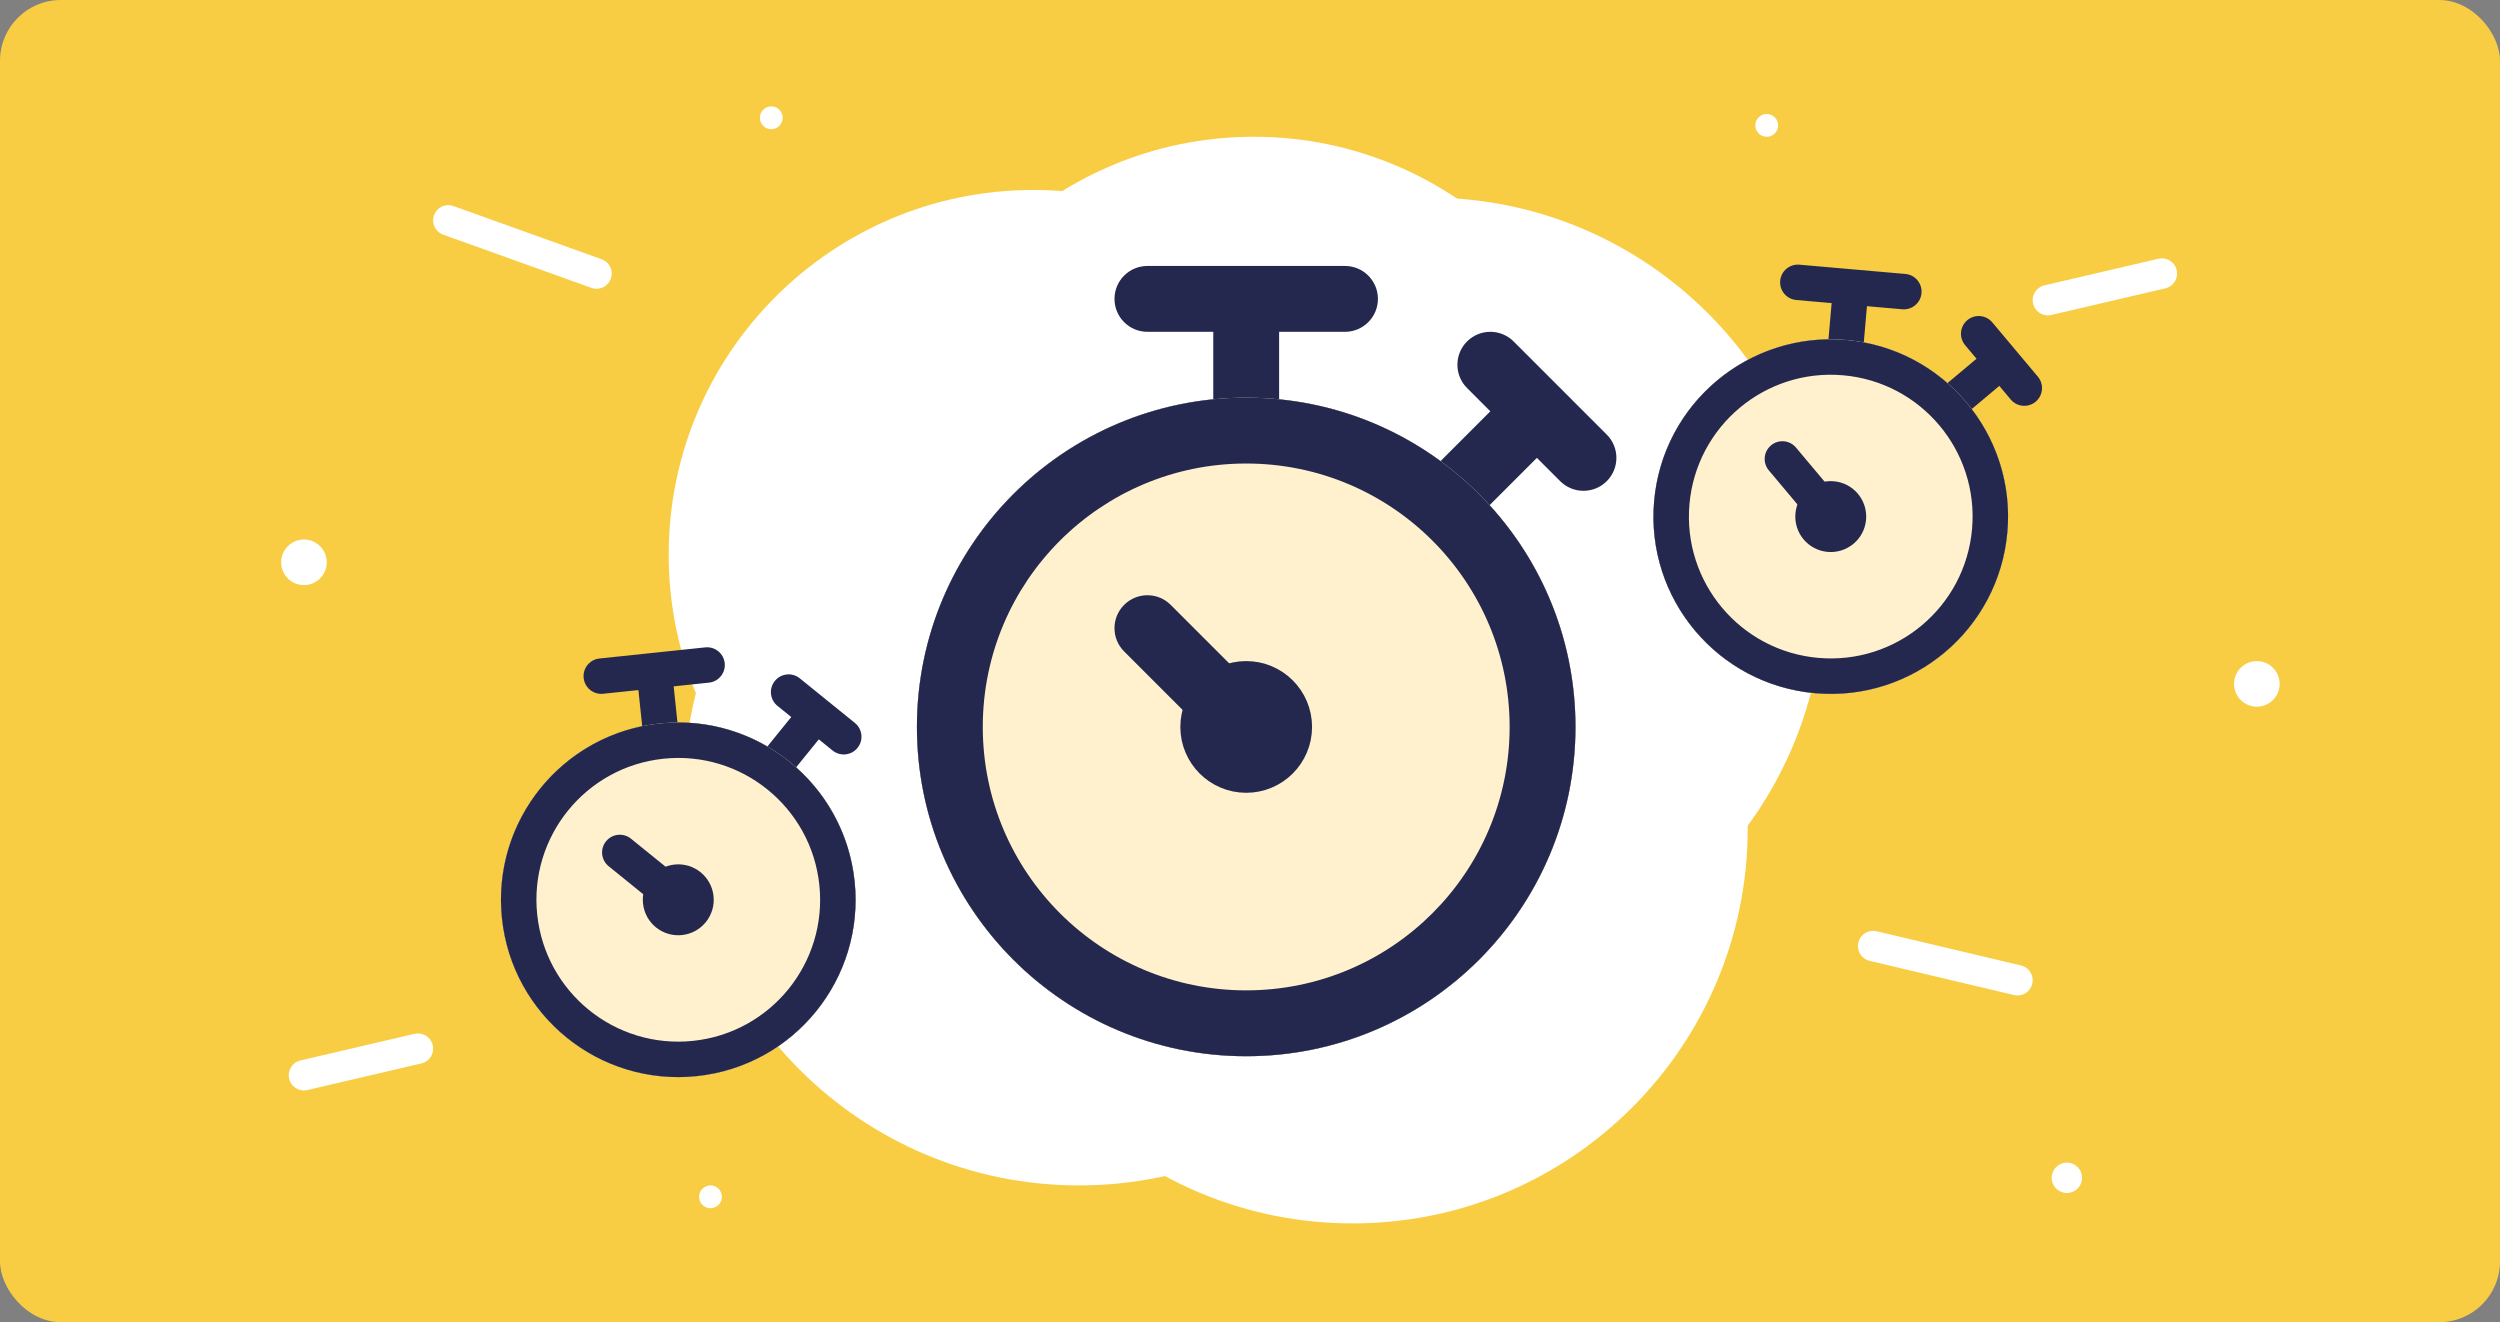 <svg width="329" height="174" viewBox="0 0 329 174" fill="none" xmlns="http://www.w3.org/2000/svg">
<rect x="0" y="0" width="329" height="174" fill="#808080" stroke="none"/>
<rect width="329" height="174" rx="8" fill="#F8CD43"/>
<path d="M136 121C162.51 121 184 99.51 184 73C184 46.49 162.51 25 136 25C109.49 25 88 46.49 88 73C88 99.51 109.49 121 136 121Z" fill="white"/>
<path d="M142 156C170.719 156 194 132.719 194 104C194 75.281 170.719 52 142 52C113.281 52 90 75.281 90 104C90 132.719 113.281 156 142 156Z" fill="white"/>
<path d="M178 161C206.719 161 230 137.719 230 109C230 80.281 206.719 57 178 57C149.281 57 126 80.281 126 109C126 137.719 149.281 161 178 161Z" fill="white"/>
<path d="M188 130C216.719 130 240 106.719 240 78C240 49.281 216.719 26 188 26C159.281 26 136 49.281 136 78C136 106.719 159.281 130 188 130Z" fill="white"/>
<path d="M165 114C191.51 114 213 92.51 213 66C213 39.49 191.51 18 165 18C138.49 18 117 39.49 117 66C117 92.51 138.49 114 165 114Z" fill="white"/>
<circle cx="297" cy="90" r="3" fill="white"/>
<circle cx="40" cy="74" r="3" fill="white"/>
<circle cx="272" cy="155" r="2" fill="white"/>
<circle cx="232.5" cy="16.5" r="1.5" fill="white"/>
<circle cx="93.5" cy="157.5" r="1.5" fill="white"/>
<circle cx="101.5" cy="15.5" r="1.5" fill="white"/>
<g clip-path="url(#clip0_11894_14043)">
<path fill-rule="evenodd" clip-rule="evenodd" d="M146.667 39.333C146.667 36.94 148.607 35 151 35H164H177C179.394 35 181.334 36.94 181.334 39.333C181.334 41.727 179.394 43.667 177 43.667H168.333V52.547C176.229 53.331 183.502 56.234 189.575 60.681L196.127 54.128L193.064 51.065C191.372 49.372 191.372 46.629 193.064 44.936C194.756 43.244 197.5 43.244 199.192 44.936L205.32 51.064L211.449 57.193C213.141 58.885 213.141 61.629 211.449 63.321C209.756 65.013 207.013 65.013 205.32 63.321L202.256 60.256L196.031 66.48C203.052 74.181 207.334 84.424 207.334 95.666C207.334 119.599 187.933 139 164 139C140.068 139 120.667 119.599 120.667 95.666C120.667 73.197 137.769 54.721 159.666 52.547V43.667H151C148.607 43.667 146.667 41.727 146.667 39.333ZM163.949 61C144.827 61.027 129.334 76.537 129.334 95.666C129.334 114.812 144.854 130.333 164 130.333C183.146 130.333 198.667 114.812 198.667 95.666C198.667 76.537 183.173 61.027 164.05 61C164.034 61 164.017 61 164 61C163.983 61 163.966 61 163.949 61Z" fill="#24284E"/>
<circle cx="164" cy="95.665" r="43.333" fill="#FFF1CD"/>
<path fill-rule="evenodd" clip-rule="evenodd" d="M164 130.332C183.146 130.332 198.667 114.811 198.667 95.665C198.667 76.519 183.146 60.999 164 60.999C144.854 60.999 129.334 76.519 129.334 95.665C129.334 114.811 144.854 130.332 164 130.332ZM164 138.999C187.933 138.999 207.334 119.598 207.334 95.665C207.334 71.733 187.933 52.332 164 52.332C140.068 52.332 120.667 71.733 120.667 95.665C120.667 119.598 140.068 138.999 164 138.999Z" fill="#24284E"/>
<path fill-rule="evenodd" clip-rule="evenodd" d="M147.936 79.602C149.628 77.91 152.372 77.91 154.064 79.602L167.064 92.602C168.756 94.294 168.756 97.038 167.064 98.73C165.372 100.422 162.628 100.422 160.936 98.73L147.936 85.73C146.244 84.038 146.244 81.294 147.936 79.602Z" fill="#24284E"/>
<circle cx="164" cy="95.665" r="4.333" transform="rotate(-90 164 95.665)" stroke="#24284E" stroke-width="8.667" stroke-linecap="round" stroke-linejoin="round"/>
</g>
<g clip-path="url(#clip1_11894_14043)">
<path fill-rule="evenodd" clip-rule="evenodd" d="M234.273 36.953C234.385 35.669 235.517 34.719 236.801 34.832L250.748 36.052C252.031 36.164 252.981 37.296 252.869 38.58C252.756 39.864 251.625 40.813 250.341 40.701L245.692 40.294L245.275 45.058C249.474 45.849 253.238 47.748 256.287 50.418L260.11 47.21L258.61 45.423C257.782 44.435 257.911 42.964 258.898 42.135C259.885 41.307 261.357 41.436 262.185 42.423L268.185 49.573C269.013 50.56 268.884 52.032 267.897 52.86C266.91 53.688 265.438 53.56 264.61 52.572L263.11 50.785L259.478 53.832C262.883 58.292 264.699 63.987 264.172 70.018C263.049 82.856 251.731 92.352 238.894 91.229C226.056 90.106 216.56 78.788 217.683 65.951C218.737 53.898 228.778 44.79 240.626 44.651L241.043 39.887L236.394 39.481C235.111 39.368 234.161 38.237 234.273 36.953ZM259.523 69.611C258.624 79.882 249.57 87.479 239.3 86.58C229.03 85.682 221.433 76.628 222.332 66.358C223.23 56.087 232.284 48.49 242.554 49.389C252.824 50.287 260.421 59.341 259.523 69.611Z" fill="#24284E"/>
<circle cx="240.927" cy="67.981" r="23.333" transform="rotate(5 240.927 67.981)" fill="#FFF1CD"/>
<path fill-rule="evenodd" clip-rule="evenodd" d="M239.3 86.579C249.57 87.477 258.624 79.88 259.523 69.61C260.421 59.34 252.824 50.286 242.554 49.388C232.284 48.489 223.23 56.086 222.332 66.356C221.433 76.626 229.03 85.68 239.3 86.579ZM238.894 91.228C251.731 92.351 263.049 82.855 264.172 70.017C265.295 57.179 255.798 45.862 242.961 44.739C230.123 43.616 218.806 53.112 217.683 65.95C216.56 78.787 226.056 90.105 238.894 91.228Z" fill="#24284E"/>
<path fill-rule="evenodd" clip-rule="evenodd" d="M233.064 58.611C234.051 57.783 235.523 57.912 236.351 58.899L242.715 66.483C243.543 67.47 243.414 68.942 242.427 69.77C241.44 70.598 239.968 70.469 239.14 69.482L232.776 61.899C231.948 60.912 232.077 59.44 233.064 58.611Z" fill="#24284E"/>
<circle cx="240.927" cy="67.982" r="2.333" transform="rotate(-85 240.927 67.982)" stroke="#24284E" stroke-width="4.667" stroke-linecap="round" stroke-linejoin="round"/>
</g>
<g clip-path="url(#clip2_11894_14043)">
<path fill-rule="evenodd" clip-rule="evenodd" d="M85.895 85.922C85.879 85.923 85.863 85.925 85.846 85.926C85.83 85.928 85.814 85.93 85.798 85.932L78.885 86.658C77.604 86.793 76.674 87.941 76.809 89.223C76.943 90.504 78.091 91.434 79.373 91.299L84.014 90.812L84.513 95.566C72.91 97.963 64.791 108.819 66.056 120.852C67.403 133.668 78.884 142.966 91.7 141.619C104.516 140.272 113.814 128.79 112.467 115.974C111.834 109.954 108.965 104.71 104.772 100.981L107.754 97.298L109.568 98.767C110.57 99.578 112.039 99.424 112.85 98.422C113.661 97.421 113.507 95.951 112.505 95.14L108.917 92.235C108.904 92.224 108.891 92.213 108.878 92.203C108.865 92.192 108.851 92.181 108.838 92.171L105.252 89.267C104.25 88.456 102.781 88.61 101.97 89.612C101.159 90.613 101.313 92.082 102.315 92.894L104.127 94.361L100.988 98.239C97.486 96.199 93.427 95.054 89.154 95.078L88.655 90.324L93.296 89.836C94.578 89.701 95.508 88.553 95.373 87.272C95.238 85.99 94.09 85.06 92.809 85.195L85.895 85.922ZM87.251 99.855C87.271 99.853 87.29 99.852 87.31 99.85C87.329 99.847 87.349 99.845 87.368 99.843C97.598 98.799 106.75 106.229 107.826 116.462C108.903 126.715 101.465 135.9 91.213 136.978C80.96 138.055 71.775 130.617 70.697 120.364C69.621 110.131 77.029 100.962 87.251 99.855Z" fill="#24284E"/>
<circle cx="89.261" cy="118.415" r="23.333" transform="rotate(-6 89.261 118.415)" fill="#FFF1CD"/>
<path fill-rule="evenodd" clip-rule="evenodd" d="M91.213 136.977C101.465 135.9 108.903 126.715 107.826 116.462C106.748 106.209 97.563 98.771 87.31 99.849C77.057 100.926 69.619 110.111 70.697 120.364C71.775 130.617 80.96 138.055 91.213 136.977ZM91.701 141.619C104.517 140.271 113.814 128.79 112.467 115.974C111.12 103.158 99.638 93.861 86.823 95.207C74.006 96.555 64.709 108.036 66.056 120.852C67.403 133.668 78.884 142.966 91.701 141.619Z" fill="#24284E"/>
<path fill-rule="evenodd" clip-rule="evenodd" d="M79.754 110.716C80.566 109.714 82.035 109.56 83.036 110.371L90.73 116.601C91.731 117.412 91.886 118.881 91.075 119.883C90.264 120.884 88.794 121.039 87.793 120.228L80.1 113.998C79.098 113.187 78.944 111.717 79.754 110.716Z" fill="#24284E"/>
<circle cx="89.261" cy="118.414" r="2.333" transform="rotate(-96 89.261 118.414)" stroke="#24284E" stroke-width="4.667" stroke-linecap="round" stroke-linejoin="round"/>
</g>
<path d="M269.5 39.5L284.5 36" stroke="white" stroke-width="4" stroke-linecap="round" stroke-linejoin="round"/>
<path d="M246.5 124.5L265.5 129" stroke="white" stroke-width="4" stroke-linecap="round" stroke-linejoin="round"/>
<path d="M59 29L78.5 36" stroke="white" stroke-width="4" stroke-linecap="round" stroke-linejoin="round"/>
<path d="M40 141.5L55 138" stroke="white" stroke-width="4" stroke-linecap="round" stroke-linejoin="round"/>
<defs>
<clipPath id="clip0_11894_14043">
<rect width="104" height="104" fill="white" transform="translate(112 35)"/>
</clipPath>
<clipPath id="clip1_11894_14043">
<rect width="56" height="56" fill="white" transform="translate(215.881 33) rotate(5)"/>
</clipPath>
<clipPath id="clip2_11894_14043">
<rect width="56" height="56" fill="white" transform="translate(58 88.853) rotate(-6)"/>
</clipPath>
</defs>
</svg>

